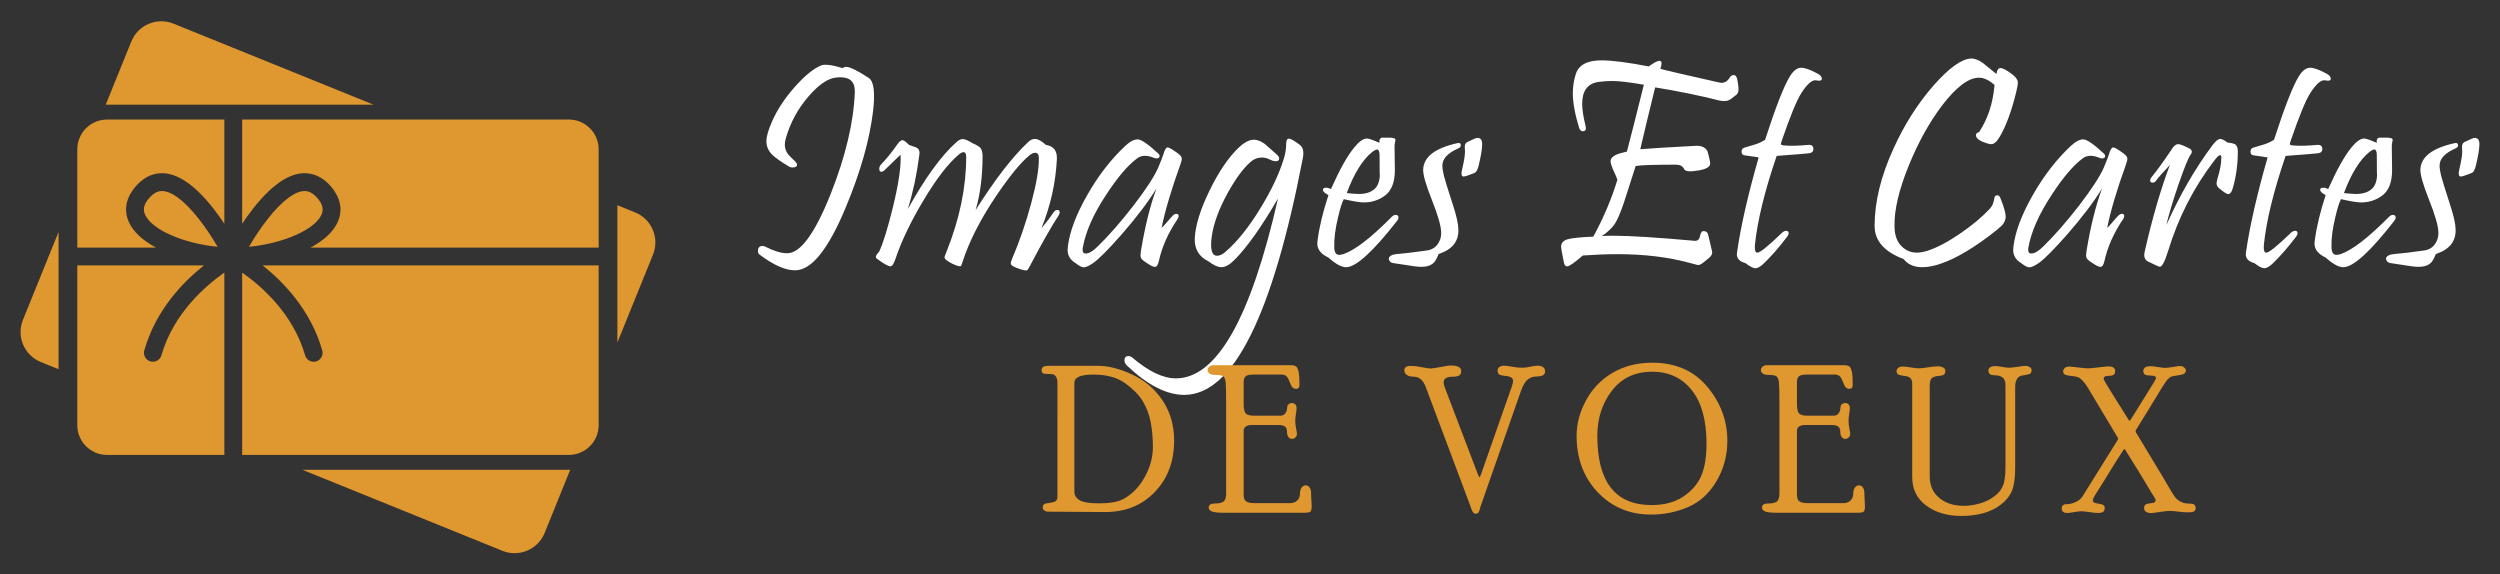 <?xml version="1.0" encoding="utf-8"?>
<!-- Generator: Adobe Illustrator 16.0.0, SVG Export Plug-In . SVG Version: 6.00 Build 0)  -->
<!DOCTYPE svg PUBLIC "-//W3C//DTD SVG 1.1//EN" "http://www.w3.org/Graphics/SVG/1.1/DTD/svg11.dtd">
<svg version="1.1" id="Calque_1" xmlns="http://www.w3.org/2000/svg" xmlns:xlink="http://www.w3.org/1999/xlink" x="0px" y="0px"
	 width="235px" height="54px" viewBox="0 0 235 54" enable-background="new 0 0 235 54" xml:space="preserve">
<rect x="0" y="0" width="235" height="54" fill="#333333" stroke="none"/>
<g>
	<g>
		<g>
			<path fill="#DF972F" d="M5.505,21.802v12.905l-1.668-0.676c-1.56-0.632-2.311-2.408-1.678-3.968L5.505,21.802z"/>
			<path fill="#DF972F" d="M35.115,9.839H9.939l2.404-5.935c0.631-1.561,2.406-2.313,3.967-1.681L35.115,9.839z"/>
			<path fill="#DF972F" d="M53.599,44.16l-2.402,5.935c-0.634,1.56-2.412,2.313-3.972,1.681l-18.8-7.615H53.599z"/>
			<path fill="#DF972F" d="M61.381,23.936l-3.347,8.261V19.292l1.668,0.675C61.262,20.599,62.014,22.376,61.381,23.936"/>
			<path fill="#DF972F" d="M21.089,11.237v9.793c-1.331-1.999-3.328-4.401-5.398-4.715c-1.02-0.153-1.973,0.195-2.76,1.011
				c-0.604,0.626-1.517,1.911-0.845,3.483c0.415,0.979,1.354,1.809,2.574,2.463H7.266v-9.236c0-1.546,1.253-2.799,2.799-2.799
				H21.089z"/>
			<path fill="#DF972F" d="M56.273,14.036v9.236H29.194c1.221-0.654,2.163-1.483,2.577-2.463c0.669-1.572-0.242-2.857-0.847-3.483
				c-0.784-0.815-1.74-1.164-2.759-1.011c-2.07,0.313-4.066,2.716-5.4,4.715v-9.793h30.706C55.02,11.237,56.273,12.49,56.273,14.036
				"/>
			<path fill="#DF972F" d="M56.273,24.95v15.011c0,1.548-1.256,2.801-2.802,2.801H10.064c-1.546,0-2.799-1.253-2.799-2.801V24.95
				h11.906c-1.937,1.529-4.52,4.175-5.608,7.986c-0.126,0.446,0.132,0.91,0.576,1.037c0.076,0.021,0.154,0.031,0.23,0.031
				c0.365,0,0.7-0.238,0.806-0.607c1.131-3.959,4.189-6.566,5.913-7.771v17.136h1.677V25.626c1.724,1.205,4.781,3.813,5.914,7.771
				c0.104,0.369,0.441,0.61,0.805,0.61c0.077,0,0.155-0.013,0.232-0.034c0.445-0.126,0.701-0.591,0.576-1.037
				c-1.091-3.812-3.672-6.457-5.608-7.986H56.273z"/>
			<path fill="#DF972F" d="M30.229,20.153c-0.614,1.444-3.621,2.732-6.832,3.047c0.324-0.553,0.749-1.227,1.237-1.909
				c1.422-1.985,2.765-3.163,3.78-3.317c0.067-0.009,0.14-0.017,0.221-0.017c0.287,0,0.661,0.099,1.083,0.533
				C30.475,19.276,30.37,19.815,30.229,20.153"/>
			<path fill="#DF972F" d="M20.46,23.2c-3.213-0.314-6.218-1.604-6.831-3.046c-0.146-0.339-0.249-0.878,0.51-1.664
				c0.421-0.435,0.795-0.533,1.081-0.533c0.081,0,0.153,0.008,0.22,0.017c1.014,0.152,2.354,1.324,3.771,3.301
				C19.702,21.961,20.129,22.643,20.46,23.2"/>
		</g>
	</g>
	<g>
		<g>
			<path fill="#FFFFFF" d="M82.069,10.448c-0.327,2.71-1.183,5.729-2.57,9.052c-1.63,3.923-3.209,5.892-4.735,5.91
				c-0.923,0.01-2.046-0.481-3.367-1.479c-0.104-0.083-0.154-0.191-0.154-0.322c0-0.326,0.149-0.489,0.446-0.489
				c0.075,0,0.149,0.02,0.225,0.057c0.8,0.409,1.485,0.62,2.053,0.629c1.239,0.037,2.604-1.802,4.094-5.518
				c1.425-3.586,2.188-6.801,2.292-9.642c0.028-0.921-0.43-1.383-1.37-1.383c-0.149,0-0.313,0.016-0.489,0.043
				c-0.728,0.102-1.55,0.678-2.472,1.732c-1.025,1.175-1.747,2.51-2.167,4.009c-0.056,0.195-0.083,0.382-0.083,0.559
				c0,0.346,0.117,0.661,0.351,0.951c0.213,0.213,0.427,0.429,0.643,0.643c0.101,0.102,0.152,0.195,0.152,0.278
				c0,0.177-0.14,0.266-0.419,0.266c-0.112,0-0.204-0.019-0.279-0.056c-0.801-0.475-1.35-0.862-1.649-1.158
				c-0.354-0.365-0.53-0.78-0.53-1.245c0-0.437,0.168-1.038,0.504-1.802c0.484-1.126,1.206-2.23,2.165-3.312
				c0.912-1.032,1.732-1.704,2.458-2.012c0.336-0.148,1.025-0.065,2.067,0.251c0.065-0.084,0.163-0.125,0.294-0.125
				c0.363,0,1.075,0.351,2.138,1.047C82.139,7.642,82.273,8.68,82.069,10.448z"/>
			<path fill="#FFFFFF" d="M99.483,20.297c-0.607,0.905-1.509,2.499-2.711,4.777c-0.111,0.206-0.181,0.315-0.209,0.322
				c-0.084,0.046-0.279,0.023-0.587-0.068c-0.643-0.197-0.964-0.383-0.964-0.559c0-0.104,0.041-0.253,0.126-0.447
				c0.698-1.631,1.297-3.371,1.795-5.219s0.738-3.268,0.719-4.252c0-0.327-0.115-0.491-0.349-0.491
				c-0.158,0-0.345,0.088-0.559,0.264c-0.791,0.646-1.816,1.894-3.074,3.746c-1.509,2.237-2.575,4.326-3.198,6.273
				c-0.065,0.223-0.122,0.348-0.168,0.378c-0.057,0.027-0.19,0.002-0.405-0.071c-0.316-0.113-0.619-0.27-0.908-0.476
				c-0.139-0.102-0.209-0.208-0.209-0.321c0-0.017,0.07-0.199,0.209-0.545c1.22-3.055,1.831-6.013,1.831-8.871
				c0-0.289-0.086-0.433-0.252-0.433c-0.12,0-0.275,0.079-0.461,0.236c-0.997,0.839-2.105,2.283-3.325,4.332
				c-1.174,1.956-2.05,3.79-2.626,5.503c-0.15,0.439-0.303,0.657-0.461,0.657c-0.188,0-0.569-0.208-1.146-0.627
				c-0.149-0.084-0.223-0.172-0.223-0.268c0-0.101,0.102-0.259,0.307-0.474c0.382-0.812,0.814-2.208,1.299-4.191
				c0.549-2.262,0.788-3.906,0.713-4.933c-0.139,0.14-0.378,0.371-0.713,0.692c-0.335,0.319-0.587,0.565-0.755,0.734
				c-0.119,0.12-0.227,0.182-0.32,0.182c-0.14,0-0.21-0.094-0.21-0.279c0-0.15,0.053-0.279,0.153-0.393
				c0.522-0.539,1.038-1.177,1.551-1.914c0.187-0.26,0.35-0.39,0.488-0.39c0.104,0,0.303,0.149,0.603,0.446
				c0.231,0.083,0.464,0.169,0.698,0.252c0.196,0.093,0.293,0.266,0.293,0.518c0,0.072-0.01,0.151-0.028,0.234
				c-0.231,1.8-0.592,3.478-1.075,5.031c1.647-2.962,3.18-5.067,4.596-6.314c0.196-0.178,0.386-0.266,0.574-0.266
				c0.195,0,0.493,0.125,0.894,0.378c0.382,0.167,0.633,0.316,0.755,0.446c0.14,0.169,0.209,0.429,0.209,0.781
				c0,1.9-0.219,3.592-0.655,5.072c1.815-2.877,3.468-5.016,4.958-6.412c0.195-0.188,0.4-0.279,0.614-0.279
				c0.28,0,0.625,0.186,1.034,0.559c0.727,0.112,1.07,0.554,1.035,1.328c-0.113,2.243-0.598,4.413-1.454,6.509
				c0.465-0.55,0.828-1.025,1.09-1.425c0.121-0.196,0.26-0.294,0.419-0.294c0.14,0,0.209,0.076,0.209,0.223
				C99.608,20.057,99.567,20.167,99.483,20.297z"/>
			<path fill="#FFFFFF" d="M110.959,15.451c-0.855,2.375-1.448,4.368-1.772,5.979c0.139-0.13,0.323-0.331,0.552-0.601
				s0.37-0.429,0.425-0.476c0.131-0.166,0.271-0.252,0.419-0.252c0.141,0,0.209,0.07,0.209,0.211c0,0.083-0.036,0.181-0.11,0.295
				c-0.875,1.293-1.457,2.603-1.747,3.923c-0.083,0.373-0.209,0.559-0.376,0.559c-0.16,0-0.452-0.148-0.88-0.445
				c-0.253-0.169-0.396-0.31-0.434-0.419c-0.046-0.104-0.046-0.309,0-0.616c0.391-2.365,0.88-4.331,1.467-5.896
				c-0.812,1.314-1.914,2.767-3.311,4.36c-1.221,1.387-2.101,2.271-2.642,2.653c-0.391,0.27-0.688,0.404-0.893,0.404
				c-0.169,0-0.424-0.135-0.77-0.404c-0.493-0.298-0.739-0.708-0.739-1.229c0-0.102,0.01-0.22,0.027-0.349
				c0.168-1.378,0.772-2.983,1.817-4.812c1.043-1.832,2.238-3.377,3.589-4.634c0.438-0.41,0.828-0.607,1.173-0.601
				c0.336,0.02,0.974,0.461,1.915,1.329c0.083,0.073,0.126,0.151,0.126,0.237c0,0.146-0.099,0.224-0.294,0.224
				c-0.075,0-0.146-0.016-0.209-0.041c-0.663-0.28-1.193-0.271-1.593,0.025c-0.877,0.642-1.845,1.775-2.905,3.396
				c-1.23,1.862-1.97,3.539-2.222,5.03c-0.011,0.063-0.016,0.125-0.016,0.182c0,0.233,0.095,0.348,0.28,0.348
				c0.315,0,0.694-0.219,1.131-0.656c1.044-1.016,2.16-2.291,3.354-3.826c1.22-1.594,2.003-2.796,2.347-3.606
				c0.251-0.596,0.414-1.015,0.489-1.258c0.119-0.417,0.251-0.628,0.392-0.628c0.139,0,0.465,0.19,0.977,0.574
				c0.214,0.156,0.33,0.302,0.35,0.432C111.104,14.975,111.063,15.171,110.959,15.451z"/>
			<path fill="#FFFFFF" d="M122.464,14.877c-2.859,14.836-6.575,22.251-11.148,22.241c-1.648,0-3.433-0.909-5.352-2.724
				c-0.176-0.169-0.265-0.34-0.265-0.517c0-0.272,0.125-0.407,0.377-0.407c0.131,0,0.257,0.051,0.377,0.155
				c1.519,1.294,2.878,1.941,4.08,1.941c3.837,0,7.036-5.634,9.598-16.905c-1.555,2.675-2.912,4.589-4.065,5.744
				c-0.466,0.476-0.88,0.711-1.243,0.711c-0.336,0-0.749-0.186-1.244-0.56c-0.885-0.437-1.307-1.154-1.271-2.148
				c0.057-1.223,0.526-2.735,1.411-4.542c0.866-1.76,1.771-3.088,2.712-3.983c0.53-0.502,1.01-0.752,1.438-0.752
				c0.315,0,0.665,0.14,1.047,0.419c0.056,0.048,0.429,0.378,1.118,0.99c0.14,0.123,0.21,0.243,0.21,0.363
				c0,0.17-0.112,0.252-0.335,0.252c-0.141,0-0.301-0.041-0.477-0.124c-0.278-0.15-0.554-0.224-0.823-0.224
				c-0.391,0-0.745,0.14-1.063,0.42c-0.68,0.596-1.393,1.563-2.137,2.904c-0.811,1.471-1.309,2.812-1.495,4.023
				c-0.046,0.325-0.07,0.61-0.07,0.853c0,0.688,0.186,1.035,0.559,1.035c0.252,0,0.518-0.128,0.797-0.379
				c1.108-0.951,2.207-2.323,3.296-4.12c1.017-1.66,1.738-3.182,2.166-4.57c0.158-0.491,0.238-0.962,0.238-1.411
				c0-0.354,0.083-0.529,0.251-0.529c0.176,0,0.522,0.196,1.035,0.586C122.491,13.853,122.584,14.271,122.464,14.877z"/>
			<path fill="#FFFFFF" d="M131.313,20.772c-2.263,2.898-3.856,4.345-4.777,4.345c-0.438,0-0.992-0.302-1.661-0.906
				c-0.699-0.327-1.049-0.765-1.049-1.315c0-0.1,0.009-0.208,0.028-0.321c0.167-1.274,0.508-2.686,1.021-4.232
				c-0.346-0.178-0.518-0.344-0.518-0.503c0-0.13,0.098-0.196,0.293-0.196c0.148,0,0.303,0.044,0.46,0.128
				c0.83-1.864,1.574-3.188,2.236-3.969c0.428-0.521,0.814-0.783,1.159-0.783c0.158,0,0.549,0.135,1.174,0.406
				c-0.048-0.28,0.031-0.442,0.237-0.489c0.01,0,0.228,0,0.656,0c0.4,0,0.602,0.069,0.602,0.209c0,0.029-0.015,0.107-0.043,0.237
				c-0.028,0.133-0.041,0.253-0.041,0.362c0,0.336,0.004,0.751,0.013,1.246c0.011,0.493,0.016,0.823,0.016,0.99
				c0,1.154-0.318,1.961-0.951,2.417c-0.577,0.42-1.229,0.63-1.956,0.63c-0.382,0-1.016-0.103-1.898-0.309
				c-0.16,0.29-0.336,0.854-0.532,1.69c-0.261,1.062-0.381,2.005-0.362,2.822c0.01,0.486,0.163,0.726,0.46,0.726
				c0.111,0,0.257-0.026,0.435-0.082c1.08-0.384,2.584-1.545,4.512-3.495c0.121-0.119,0.242-0.181,0.362-0.181
				c0.179,0,0.267,0.086,0.267,0.253C131.454,20.554,131.407,20.66,131.313,20.772z M129.68,14.597c0-0.361-0.08-0.543-0.237-0.543
				c-0.104,0-0.251,0.073-0.448,0.223c-0.913,0.735-1.713,2.025-2.401,3.871c0.185,0.027,0.511,0.054,0.977,0.083
				c0.755,0.027,1.318-0.144,1.691-0.518c0.279-0.278,0.433-0.74,0.46-1.382C129.693,16.806,129.68,16.228,129.68,14.597z"/>
			<path fill="#FFFFFF" d="M137.09,21.584c0.028,1.116-0.591,1.881-1.857,2.291c-0.159,0.392-0.309,0.66-0.447,0.811
				c-0.215,0.223-0.531,0.353-0.951,0.389c-0.27,0.021-0.558,0.005-0.864-0.041c-0.551-0.083-1.225-0.186-2.026-0.307
				c-0.225-0.036-0.359-0.172-0.405-0.404c0.037-0.252,0.298-0.401,0.781-0.447c0.662-0.049,1.641-0.162,2.935-0.35
				c0.484-0.112,0.829-0.387,1.033-0.825c0.122-0.224,0.183-0.498,0.183-0.823c0-0.587-0.294-1.621-0.882-3.103
				c-0.576-1.443-0.846-2.406-0.81-2.893c0.075-1.164,1.15-1.974,3.228-2.429c0.205-0.046,0.308,0.027,0.308,0.224
				c0,0.112-0.075,0.2-0.224,0.265c-1.005,0.438-1.508,0.978-1.508,1.62c0,0.252,0.046,0.566,0.14,0.943
				c0.093,0.378,0.372,1.282,0.838,2.717C136.903,20.256,137.081,21.043,137.09,21.584z M139.325,13.563
				c0,0.419-0.111,1.091-0.335,2.013c-0.085,0.315-0.178,0.522-0.279,0.614c-0.047,0.048-0.205,0.116-0.476,0.209
				c-0.344,0.131-0.559,0.196-0.643,0.196c-0.14,0-0.209-0.093-0.209-0.279c0-0.104,0.018-0.238,0.056-0.405
				c0.225-0.921,0.31-1.563,0.259-1.921c-0.052-0.358,0.053-0.583,0.313-0.677c0.457-0.233,0.751-0.351,0.881-0.351
				C139.181,12.963,139.325,13.163,139.325,13.563z"/>
			<path fill="#FFFFFF" d="M163.313,7.501c0.072,0.399,0.111,0.694,0.111,0.88c0,0.213-0.057,0.383-0.168,0.502
				c-0.019,0.021-0.201,0.16-0.546,0.42c-0.279,0.213-0.688,0.252-1.229,0.112c-1.723-0.438-3.689-0.838-5.896-1.201
				c-0.632,2.57-1.1,4.509-1.397,5.811c1.024-0.083,2.781-0.189,5.268-0.321c0.521-0.008,0.87,0.164,1.048,0.518
				c0.026,0.056,0.106,0.372,0.236,0.95c0.011,0.074,0.016,0.14,0.016,0.196c0,0.316-0.369,0.535-1.104,0.654
				c-0.783,0.141-1.23,0.1-1.342-0.125c-0.131-0.278-0.384-0.419-0.754-0.419c-2.069,0-3.336,0.041-3.801,0.125l-1.118,3.479
				c-0.325,0.951-0.612,1.611-0.858,1.979c-0.247,0.367-0.646,0.742-1.195,1.125c0.326-0.02,0.681-0.028,1.063-0.028
				c1.536,0,4.079,0.158,7.628,0.475c0.288,0.027,0.463-0.113,0.523-0.427c0.061-0.311,0.156-0.473,0.287-0.48
				c0.251-0.019,0.409,0.083,0.475,0.307c0.093,0.4,0.219,0.938,0.377,1.605c0.047,0.186-0.038,0.378-0.252,0.575
				c-0.204,0.157-0.399,0.314-0.587,0.475c-0.186,0.157-0.354,0.231-0.502,0.223c-0.038-0.01-0.307-0.078-0.81-0.211
				c-2.003-0.539-4.247-0.809-6.735-0.809c-1.016,0-2.104,0.042-3.268,0.125c-0.783,0.681-1.273,1.02-1.468,1.02
				c-0.158,0-0.261-0.121-0.309-0.363c-0.176-0.874-0.264-1.362-0.264-1.465c0-0.355,0.2-0.594,0.6-0.713
				c0.363-0.114,1.174-0.197,2.432-0.253c0.978-1.808,1.731-3.589,2.262-5.35c-0.054-0.169-0.199-0.503-0.432-1.008
				c-0.141-0.333-0.209-0.576-0.209-0.726c0-0.354,0.357-0.619,1.075-0.796c0.141-0.037,0.292-0.074,0.46-0.111
				c0.43-1.64,0.96-3.735,1.593-6.288c-1.331-0.231-2.319-0.35-2.96-0.35c-0.43,0-0.862,0.03-1.301,0.086
				c-1.024,0.147-1.536,0.834-1.536,2.054c0,0.549,0.104,1.229,0.309,2.041c0.092,0.362,0.013,0.544-0.239,0.544
				c-0.176,0-0.297-0.113-0.363-0.336c-0.391-1.285-0.587-2.366-0.587-3.241c0-0.626,0.094-1.226,0.28-1.802
				c0.269-0.858,1.077-1.286,2.416-1.286c0.988,0,2.468,0.19,4.442,0.572c0.484-0.353,0.82-0.531,1.006-0.531
				c0.13,0,0.196,0.085,0.196,0.252c0,0.121-0.038,0.29-0.112,0.503c0.373,0.112,2.213,0.542,5.52,1.284
				c0.428,0.104,0.764-0.054,1.005-0.473c0.104-0.149,0.22-0.226,0.35-0.226C163.136,7.053,163.257,7.201,163.313,7.501z"/>
			<path fill="#FFFFFF" d="M170.864,6.928c0.26,0.139,0.391,0.299,0.391,0.475c0,0.121-0.089,0.182-0.266,0.182
				c-0.038,0-0.096-0.008-0.175-0.02c-0.079-0.014-0.138-0.022-0.174-0.022c-0.354,0-0.783,0.389-1.286,1.16
				c-0.447,0.688-1.067,2.189-1.858,4.498c-0.074,0.207-0.103,0.326-0.083,0.363c0.027,0.065,0.147,0.103,0.363,0.113
				c0.549,0.046,1.286,0.026,2.207-0.057c0.316-0.026,0.475,0.107,0.475,0.404c0,0.206-0.12,0.331-0.363,0.377
				c-0.195,0.03-1.225,0.114-3.088,0.253c-1.117,3.269-1.797,6.035-2.039,8.299c-0.01,0.118-0.014,0.228-0.014,0.319
				c0,0.317,0.078,0.477,0.236,0.477c0.254,0,1.012-0.61,2.278-1.831c0.148-0.147,0.294-0.223,0.433-0.223
				c0.121,0,0.195,0.051,0.224,0.153c0.028,0.11-0.013,0.243-0.126,0.391c-0.754,0.997-1.493,1.846-2.221,2.544
				c-0.308,0.287-0.564,0.431-0.77,0.431c-0.204,0-0.521-0.161-0.949-0.487c-0.53-0.139-0.796-0.419-0.796-0.838
				c0-0.067,0.01-0.14,0.027-0.224c0.345-2.404,1.019-5.36,2.025-8.871c-0.493-0.065-0.94-0.13-1.34-0.197
				c-0.178-0.025-0.267-0.139-0.267-0.336c0-0.213,0.094-0.343,0.28-0.389c0.186-0.047,0.531-0.149,1.034-0.309
				c0.307-0.101,0.604-0.24,0.894-0.419c0.997-3.082,1.777-5.079,2.347-5.994c0.325-0.52,0.676-0.782,1.048-0.782
				C169.666,6.368,170.183,6.556,170.864,6.928z"/>
			<path fill="#FFFFFF" d="M189.526,8.646c-0.446,1.816-0.964,3.219-1.55,4.207c-0.271,0.466-0.535,0.698-0.798,0.698
				c-0.102,0-0.227-0.024-0.377-0.07c-0.707-0.213-1.062-0.471-1.062-0.767c0-0.15,0.099-0.249,0.294-0.295
				c0.82-1.229,1.304-2.707,1.453-4.43c-0.512-0.456-0.996-0.684-1.453-0.684c-0.969-0.011-2.114,0.843-3.438,2.557
				c-1.22,1.603-2.276,3.502-3.171,5.699c-0.932,2.291-1.378,4.202-1.34,5.729c0.008,0.885,0.273,1.547,0.796,1.982
				c0.381,0.317,0.814,0.477,1.299,0.477c0.279,0,0.602-0.057,0.965-0.166c0.894-0.28,1.928-0.822,3.1-1.624
				c1.118-0.762,2.049-1.54,2.795-2.331c0.233-0.252,0.373-0.573,0.419-0.966c0.028-0.203,0.122-0.307,0.279-0.307
				c0.131,0,0.229,0.084,0.294,0.252c0.336,0.839,0.504,1.42,0.504,1.746c0,0.307-0.127,0.596-0.378,0.865
				c-0.168,0.169-0.564,0.491-1.188,0.966c-1.975,1.48-3.669,2.403-5.085,2.766c-0.437,0.112-0.839,0.167-1.201,0.167
				c-0.764,0-1.345-0.256-1.746-0.768c-1.816-0.679-2.725-1.719-2.725-3.115c0-2.253,0.592-4.676,1.773-7.264
				c1.017-2.246,2.268-4.22,3.759-5.926c1.434-1.629,2.599-2.476,3.493-2.541c0.326-0.027,0.702,0.106,1.132,0.403
				c0.056,0.037,0.489,0.388,1.299,1.05c0.046-0.372,0.171-0.559,0.377-0.559c0.223,0,0.601,0.203,1.132,0.612
				c0.334,0.263,0.502,0.513,0.502,0.755C189.68,7.926,189.629,8.217,189.526,8.646z"/>
			<path fill="#FFFFFF" d="M199.844,15.451c-0.856,2.375-1.448,4.368-1.773,5.979c0.14-0.13,0.324-0.331,0.552-0.601
				c0.227-0.27,0.37-0.429,0.425-0.476c0.131-0.166,0.271-0.252,0.42-0.252c0.139,0,0.209,0.07,0.209,0.211
				c0,0.083-0.037,0.181-0.112,0.295c-0.874,1.293-1.456,2.603-1.746,3.923c-0.083,0.373-0.209,0.559-0.376,0.559
				c-0.16,0-0.452-0.148-0.881-0.445c-0.252-0.169-0.396-0.31-0.433-0.419c-0.047-0.104-0.047-0.309,0-0.616
				c0.391-2.365,0.88-4.331,1.467-5.896c-0.811,1.314-1.913,2.767-3.311,4.36c-1.221,1.387-2.101,2.271-2.642,2.653
				c-0.392,0.27-0.689,0.404-0.895,0.404c-0.168,0-0.423-0.135-0.768-0.404c-0.494-0.298-0.739-0.708-0.739-1.229
				c0-0.102,0.009-0.22,0.027-0.349c0.168-1.378,0.772-2.983,1.815-4.812c1.044-1.832,2.24-3.377,3.591-4.634
				c0.437-0.41,0.829-0.607,1.173-0.601c0.336,0.02,0.974,0.461,1.915,1.329c0.083,0.073,0.126,0.151,0.126,0.237
				c0,0.146-0.099,0.224-0.294,0.224c-0.074,0-0.146-0.016-0.209-0.041c-0.663-0.28-1.193-0.271-1.593,0.025
				c-0.877,0.642-1.845,1.775-2.906,3.396c-1.229,1.862-1.971,3.539-2.221,5.03c-0.01,0.063-0.015,0.125-0.015,0.182
				c0,0.233,0.093,0.348,0.279,0.348c0.315,0,0.693-0.219,1.131-0.656c1.044-1.016,2.16-2.291,3.354-3.826
				c1.22-1.594,2.002-2.796,2.347-3.606c0.251-0.596,0.413-1.015,0.489-1.258c0.119-0.417,0.251-0.628,0.39-0.628
				c0.141,0,0.468,0.19,0.979,0.574c0.214,0.156,0.33,0.302,0.35,0.432C199.988,14.975,199.947,15.171,199.844,15.451z"/>
			<path fill="#FFFFFF" d="M210.356,14.249c0,1.219-0.163,2.383-0.489,3.491c-0.101,0.335-0.241,0.505-0.419,0.505
				c-0.13,0-0.419-0.187-0.866-0.559c-0.224-0.187-0.278-0.453-0.168-0.797c0.263-0.848,0.392-1.527,0.392-2.038
				c0-0.178-0.036-0.269-0.111-0.269c-0.112,0-0.293,0.169-0.545,0.505c-1.937,2.522-3.386,5.354-4.344,8.495
				c-0.309,0.994-0.569,1.491-0.784,1.491c-0.083,0-0.45-0.162-1.103-0.486c-0.318-0.159-0.425-0.467-0.321-0.923
				c0.734-3.223,1.527-5.941,2.374-8.158c-0.688,0.726-1.126,1.224-1.313,1.494c-0.075,0.111-0.177,0.168-0.307,0.168
				c-0.159,0-0.239-0.071-0.239-0.211c0-0.082,0.038-0.176,0.113-0.278c0.456-0.55,1.066-1.389,1.829-2.516
				c0.233-0.409,0.468-0.613,0.699-0.613c0.167,0,0.508,0.131,1.019,0.391c0.289,0.148,0.335,0.35,0.141,0.6
				c-0.205,0.272-0.591,1.227-1.159,2.866c-0.54,1.591-0.913,2.839-1.117,3.744c1.267-2.823,2.705-5.315,4.316-7.475
				c0.308-0.409,0.555-0.615,0.74-0.615c0.168,0,0.396,0.112,0.685,0.336c0.393,0.046,0.639,0.106,0.74,0.181
				C210.277,13.69,210.356,13.913,210.356,14.249z"/>
			<path fill="#FFFFFF" d="M218.704,6.928c0.261,0.139,0.39,0.299,0.39,0.475c0,0.121-0.087,0.182-0.265,0.182
				c-0.037,0-0.096-0.008-0.175-0.02c-0.079-0.014-0.138-0.022-0.174-0.022c-0.354,0-0.782,0.389-1.285,1.16
				c-0.448,0.688-1.067,2.189-1.858,4.498c-0.076,0.207-0.104,0.326-0.084,0.363c0.027,0.065,0.148,0.103,0.363,0.113
				c0.549,0.046,1.286,0.026,2.207-0.057c0.316-0.026,0.475,0.107,0.475,0.404c0,0.206-0.12,0.331-0.363,0.377
				c-0.194,0.03-1.225,0.114-3.087,0.253c-1.118,3.269-1.797,6.035-2.039,8.299c-0.011,0.118-0.015,0.228-0.015,0.319
				c0,0.317,0.079,0.477,0.237,0.477c0.252,0,1.01-0.61,2.277-1.831c0.148-0.147,0.294-0.223,0.434-0.223
				c0.12,0,0.195,0.051,0.223,0.153c0.028,0.11-0.013,0.243-0.126,0.391c-0.754,0.997-1.494,1.846-2.221,2.544
				c-0.308,0.287-0.563,0.431-0.769,0.431c-0.204,0-0.521-0.161-0.951-0.487c-0.529-0.139-0.796-0.419-0.796-0.838
				c0-0.067,0.011-0.14,0.028-0.224c0.345-2.404,1.02-5.36,2.025-8.871c-0.492-0.065-0.94-0.13-1.341-0.197
				c-0.177-0.025-0.265-0.139-0.265-0.336c0-0.213,0.093-0.343,0.279-0.389c0.186-0.047,0.53-0.149,1.034-0.309
				c0.308-0.101,0.604-0.24,0.894-0.419c0.996-3.082,1.778-5.079,2.348-5.994c0.325-0.52,0.676-0.782,1.048-0.782
				C217.507,6.368,218.022,6.556,218.704,6.928z"/>
			<path fill="#FFFFFF" d="M225.053,20.772c-2.263,2.898-3.856,4.345-4.778,4.345c-0.437,0-0.992-0.302-1.662-0.906
				c-0.698-0.327-1.048-0.765-1.048-1.315c0-0.1,0.01-0.208,0.028-0.321c0.167-1.274,0.508-2.686,1.02-4.232
				c-0.345-0.178-0.517-0.344-0.517-0.503c0-0.13,0.097-0.196,0.292-0.196c0.15,0,0.303,0.044,0.462,0.128
				c0.83-1.864,1.573-3.188,2.234-3.969c0.429-0.521,0.816-0.783,1.161-0.783c0.158,0,0.549,0.135,1.174,0.406
				c-0.048-0.28,0.032-0.442,0.236-0.489c0.011,0,0.229,0,0.656,0c0.402,0,0.602,0.069,0.602,0.209c0,0.029-0.014,0.107-0.043,0.237
				c-0.027,0.133-0.041,0.253-0.041,0.362c0,0.336,0.004,0.751,0.014,1.246c0.01,0.493,0.015,0.823,0.015,0.99
				c0,1.154-0.316,1.961-0.951,2.417c-0.577,0.42-1.229,0.63-1.955,0.63c-0.382,0-1.015-0.103-1.898-0.309
				c-0.16,0.29-0.336,0.854-0.532,1.69c-0.261,1.062-0.382,2.005-0.363,2.822c0.01,0.486,0.163,0.726,0.46,0.726
				c0.112,0,0.257-0.026,0.436-0.082c1.079-0.384,2.582-1.545,4.511-3.495c0.121-0.119,0.243-0.181,0.363-0.181
				c0.178,0,0.266,0.086,0.266,0.253C225.192,20.554,225.146,20.66,225.053,20.772z M223.419,14.597c0-0.361-0.08-0.543-0.238-0.543
				c-0.102,0-0.251,0.073-0.446,0.223c-0.913,0.735-1.714,2.025-2.403,3.871c0.186,0.027,0.511,0.054,0.978,0.083
				c0.755,0.027,1.318-0.144,1.691-0.518c0.28-0.278,0.432-0.74,0.461-1.382C223.432,16.806,223.419,16.228,223.419,14.597z"/>
			<path fill="#FFFFFF" d="M230.829,21.584c0.027,1.116-0.593,1.881-1.858,2.291c-0.159,0.392-0.307,0.66-0.447,0.811
				c-0.214,0.223-0.53,0.353-0.95,0.389c-0.271,0.021-0.559,0.005-0.866-0.041c-0.549-0.083-1.225-0.186-2.025-0.307
				c-0.224-0.036-0.359-0.172-0.405-0.404c0.036-0.252,0.298-0.401,0.783-0.447c0.661-0.049,1.64-0.162,2.934-0.35
				c0.483-0.112,0.828-0.387,1.033-0.825c0.121-0.224,0.184-0.498,0.184-0.823c0-0.587-0.295-1.621-0.882-3.103
				c-0.578-1.443-0.847-2.406-0.812-2.893c0.076-1.164,1.152-1.974,3.228-2.429c0.205-0.046,0.309,0.027,0.309,0.224
				c0,0.112-0.075,0.2-0.224,0.265c-1.007,0.438-1.509,0.978-1.509,1.62c0,0.252,0.047,0.566,0.14,0.943
				c0.093,0.378,0.373,1.282,0.839,2.717C230.644,20.256,230.818,21.043,230.829,21.584z M233.064,13.563
				c0,0.419-0.112,1.091-0.335,2.013c-0.084,0.315-0.179,0.522-0.279,0.614c-0.047,0.048-0.206,0.116-0.476,0.209
				c-0.346,0.131-0.56,0.196-0.644,0.196c-0.139,0-0.209-0.093-0.209-0.279c0-0.104,0.019-0.238,0.057-0.405
				c0.224-0.921,0.309-1.563,0.259-1.921c-0.051-0.358,0.052-0.583,0.313-0.677c0.455-0.233,0.75-0.351,0.88-0.351
				C232.919,12.963,233.064,13.163,233.064,13.563z"/>
		</g>
		<g>
			<path fill="#DF972F" d="M103.24,34.388c0.942,0,2.001,0.269,3.177,0.814c1.18,0.541,2.131,1.354,2.858,2.434
				c0.729,1.079,1.094,2.339,1.094,3.775c0,1.959-0.603,3.569-1.81,4.829c-1.204,1.264-2.767,1.893-4.689,1.893l-5.337-0.036
				c-0.144,0-0.267-0.037-0.368-0.111c-0.1-0.073-0.15-0.171-0.15-0.299c0-0.108,0.034-0.198,0.104-0.267
				c0.069-0.069,0.259-0.122,0.564-0.157c0.307-0.034,0.505-0.101,0.589-0.196c0.085-0.098,0.127-0.218,0.127-0.363V36.014
				c0-0.283-0.047-0.486-0.138-0.61c-0.091-0.126-0.189-0.199-0.291-0.222c-0.104-0.022-0.303-0.032-0.599-0.032
				c-0.181,0-0.304-0.031-0.367-0.09c-0.063-0.062-0.094-0.154-0.094-0.282c0-0.26,0.208-0.39,0.622-0.39H103.24z M100.99,46.186
				c0,0.363,0.167,0.643,0.5,0.837c0.334,0.196,0.946,0.292,1.842,0.292c0.968,0,1.701-0.125,2.198-0.375
				c0.843-0.435,1.527-1.121,2.055-2.06c0.524-0.941,0.787-1.893,0.787-2.858c0-0.833-0.071-1.618-0.211-2.355
				c-0.144-0.736-0.397-1.4-0.766-1.994c-0.367-0.59-0.925-1.148-1.667-1.676c-0.743-0.527-1.73-0.788-2.964-0.788
				c-1.184,0-1.774,0.257-1.774,0.769V46.186z"/>
			<path fill="#DF972F" d="M121.217,47.298c0.318,0,0.563-0.087,0.729-0.256c0.167-0.167,0.251-0.383,0.251-0.645
				c0-0.239,0.054-0.427,0.16-0.566s0.231-0.211,0.377-0.211c0.145,0,0.264,0.066,0.363,0.198c0.095,0.13,0.145,0.307,0.145,0.527
				c0,0.219,0.009,0.456,0.029,0.711c0.017,0.253,0.026,0.427,0.026,0.521c0,0.258-0.037,0.425-0.107,0.503
				c-0.071,0.078-0.26,0.118-0.56,0.118h-7.618c-0.535,0-0.9-0.04-1.096-0.12c-0.199-0.081-0.297-0.201-0.297-0.362
				c0-0.255,0.179-0.384,0.537-0.384c0.458,0,0.754-0.073,0.895-0.22c0.137-0.146,0.205-0.383,0.205-0.704v-8.614
				c0-0.929-0.015-1.545-0.046-1.846c-0.032-0.302-0.111-0.495-0.235-0.579c-0.125-0.085-0.377-0.127-0.753-0.127
				c-0.228,0-0.401-0.041-0.523-0.128c-0.123-0.085-0.185-0.195-0.185-0.327c0-0.12,0.055-0.229,0.161-0.319
				c0.106-0.093,0.241-0.139,0.405-0.139h7.248c0.29,0,0.479,0.061,0.566,0.179c0.089,0.119,0.152,0.296,0.194,0.528
				c0.038,0.23,0.061,0.615,0.061,1.147c0,0.245-0.105,0.368-0.311,0.368c-0.12,0-0.226-0.036-0.316-0.108
				c-0.091-0.073-0.192-0.257-0.302-0.552c-0.11-0.293-0.223-0.48-0.339-0.564c-0.117-0.079-0.25-0.12-0.402-0.12h-2.585
				c-0.436,0-0.706,0.06-0.822,0.183c-0.112,0.122-0.169,0.306-0.169,0.552v1.991c0,0.465,0.063,0.773,0.188,0.921
				c0.127,0.147,0.382,0.221,0.766,0.221h2.511c0.207,0,0.364-0.083,0.473-0.247c0.105-0.167,0.159-0.354,0.159-0.563
				c0-0.104,0.044-0.196,0.133-0.267c0.088-0.073,0.19-0.111,0.312-0.111c0.124,0,0.228,0.042,0.309,0.123
				c0.084,0.081,0.122,0.198,0.122,0.349c0,0.133-0.02,0.32-0.061,0.568c-0.04,0.248-0.062,0.449-0.062,0.606
				c0,0.236,0.026,0.486,0.08,0.749c0.055,0.263,0.081,0.425,0.081,0.479c0,0.144-0.049,0.265-0.143,0.357
				c-0.092,0.094-0.203,0.14-0.327,0.14c-0.133,0-0.244-0.057-0.332-0.174c-0.088-0.114-0.132-0.274-0.132-0.476
				c0-0.237-0.061-0.406-0.188-0.507c-0.125-0.101-0.334-0.149-0.623-0.149h-2.491c-0.228,0-0.411,0.044-0.556,0.135
				c-0.145,0.09-0.219,0.225-0.219,0.401v6.016c0,0.313,0.081,0.524,0.241,0.631c0.162,0.106,0.436,0.162,0.825,0.162H121.217z"/>
			<path fill="#DF972F" d="M142.115,36.317c0.075-0.221,0.112-0.39,0.112-0.508c0-0.284-0.244-0.442-0.735-0.473
				c-0.263-0.025-0.449-0.066-0.554-0.129c-0.108-0.063-0.162-0.193-0.162-0.395c0-0.117,0.051-0.218,0.156-0.305
				c0.104-0.089,0.258-0.131,0.464-0.131c0.177,0,0.423,0.032,0.737,0.093c0.317,0.064,0.643,0.096,0.974,0.096
				c0.23,0,0.48-0.031,0.748-0.096c0.264-0.061,0.498-0.093,0.699-0.093c0.22,0,0.389,0.047,0.507,0.145
				c0.12,0.095,0.179,0.218,0.179,0.368c0,0.206-0.081,0.341-0.241,0.407c-0.158,0.063-0.362,0.098-0.606,0.098
				c-0.302,0-0.569,0.098-0.805,0.296c-0.235,0.196-0.448,0.567-0.635,1.105l-3.805,10.876c-0.012,0.038-0.036,0.124-0.071,0.264
				c-0.035,0.138-0.081,0.229-0.144,0.283c-0.063,0.048-0.135,0.074-0.224,0.074c-0.073,0-0.145-0.031-0.208-0.095
				c-0.066-0.062-0.122-0.167-0.175-0.313c-0.049-0.15-0.081-0.238-0.093-0.271l-4.217-11.242c-0.245-0.64-0.62-0.961-1.123-0.961
				c-0.286,0-0.507-0.057-0.657-0.166c-0.15-0.113-0.228-0.263-0.228-0.449c0-0.267,0.206-0.402,0.616-0.402
				c0.281,0,0.626,0.042,1.036,0.123c0.407,0.083,0.681,0.122,0.821,0.122c0.131,0,0.443-0.046,0.937-0.139
				c0.495-0.097,0.8-0.143,0.912-0.143c0.684,0,1.026,0.172,1.026,0.513c0,0.193-0.058,0.333-0.179,0.416
				c-0.12,0.083-0.315,0.125-0.593,0.125c-0.591,0-0.885,0.18-0.885,0.537c0,0.132,0.037,0.291,0.112,0.48l3.141,8.241l0.122,0.216
				l0.104-0.195L142.115,36.317z"/>
			<path fill="#DF972F" d="M155.308,34.094c2.197,0,3.922,0.756,5.18,2.261c1.255,1.507,1.883,3.198,1.883,5.076
				c0,1.388-0.34,2.655-1.021,3.802c-0.682,1.15-1.569,1.959-2.666,2.43c-1.095,0.471-2.256,0.706-3.487,0.706
				c-2.002,0-3.67-0.695-5.001-2.089c-1.328-1.395-1.995-3.165-1.995-5.312c0-1.123,0.295-2.233,0.885-3.332
				c0.591-1.099,1.425-1.963,2.5-2.595C152.661,34.41,153.9,34.094,155.308,34.094z M155.252,47.477
				c1.182,0,2.166-0.263,2.956-0.785c0.789-0.522,1.355-1.165,1.693-1.927c0.342-0.766,0.511-1.781,0.511-3.051
				c0-2.196-0.459-3.872-1.378-5.031c-0.917-1.16-2.16-1.741-3.727-1.741c-1.614,0-2.881,0.596-3.792,1.788
				c-0.912,1.191-1.367,2.604-1.367,4.238C150.148,45.307,151.85,47.477,155.252,47.477z"/>
			<path fill="#DF972F" d="M173.226,47.298c0.321,0,0.563-0.087,0.729-0.256c0.167-0.167,0.25-0.383,0.25-0.645
				c0-0.239,0.056-0.427,0.162-0.566s0.23-0.211,0.375-0.211c0.146,0,0.265,0.066,0.363,0.198c0.099,0.13,0.146,0.307,0.146,0.527
				c0,0.219,0.01,0.456,0.027,0.711c0.02,0.253,0.029,0.427,0.029,0.521c0,0.258-0.036,0.425-0.107,0.503
				c-0.074,0.078-0.26,0.118-0.561,0.118h-7.618c-0.533,0-0.899-0.04-1.098-0.12c-0.196-0.081-0.296-0.201-0.296-0.362
				c0-0.255,0.179-0.384,0.537-0.384c0.458,0,0.757-0.073,0.895-0.22c0.136-0.146,0.208-0.383,0.208-0.704v-8.614
				c0-0.929-0.017-1.545-0.049-1.846c-0.032-0.302-0.108-0.495-0.236-0.579c-0.124-0.085-0.375-0.127-0.752-0.127
				c-0.226,0-0.399-0.041-0.522-0.128c-0.122-0.085-0.185-0.195-0.185-0.327c0-0.12,0.055-0.229,0.16-0.319
				c0.108-0.093,0.242-0.139,0.404-0.139h7.252c0.289,0,0.478,0.061,0.563,0.179c0.088,0.119,0.151,0.296,0.194,0.528
				c0.041,0.23,0.061,0.615,0.061,1.147c0,0.245-0.104,0.368-0.312,0.368c-0.117,0-0.224-0.036-0.313-0.108
				c-0.091-0.073-0.19-0.257-0.302-0.552c-0.111-0.293-0.223-0.48-0.341-0.564c-0.115-0.079-0.249-0.12-0.399-0.12h-2.586
				c-0.435,0-0.708,0.06-0.821,0.183c-0.112,0.122-0.169,0.306-0.169,0.552v1.991c0,0.465,0.061,0.773,0.188,0.921
				c0.126,0.147,0.38,0.221,0.765,0.221h2.511c0.206,0,0.362-0.083,0.471-0.247c0.107-0.167,0.162-0.354,0.162-0.563
				c0-0.104,0.041-0.196,0.129-0.267c0.089-0.073,0.19-0.111,0.312-0.111c0.125,0,0.23,0.042,0.312,0.123s0.123,0.198,0.123,0.349
				c0,0.133-0.023,0.32-0.063,0.568c-0.041,0.248-0.061,0.449-0.061,0.606c0,0.236,0.026,0.486,0.078,0.749
				c0.055,0.263,0.082,0.425,0.082,0.479c0,0.144-0.048,0.265-0.141,0.357c-0.096,0.094-0.206,0.14-0.331,0.14
				c-0.133,0-0.242-0.057-0.328-0.174c-0.089-0.114-0.133-0.274-0.133-0.476c0-0.237-0.063-0.406-0.188-0.507
				c-0.127-0.101-0.333-0.149-0.623-0.149h-2.492c-0.227,0-0.412,0.044-0.558,0.135c-0.145,0.09-0.215,0.225-0.215,0.401v6.016
				c0,0.313,0.078,0.524,0.239,0.631c0.16,0.106,0.435,0.162,0.827,0.162H173.226z"/>
			<path fill="#DF972F" d="M188.513,36.148c0-0.583-0.355-0.876-1.064-0.876c-0.358,0-0.537-0.146-0.537-0.438
				c0-0.279,0.228-0.419,0.685-0.419c0.145,0,0.351,0.023,0.62,0.077c0.271,0.048,0.473,0.074,0.61,0.074
				c0.188,0,0.459-0.028,0.809-0.085c0.351-0.057,0.612-0.087,0.789-0.087c0.131,0,0.256,0.039,0.371,0.114
				c0.114,0.073,0.174,0.164,0.174,0.269c0,0.182-0.05,0.299-0.149,0.354c-0.101,0.056-0.307,0.105-0.619,0.146
				c-0.311,0.039-0.517,0.162-0.618,0.366c-0.106,0.205-0.157,0.436-0.157,0.693v7.672c0,0.95-0.106,1.666-0.314,2.153
				c-0.211,0.485-0.557,0.911-1.032,1.274c-0.478,0.365-1.029,0.633-1.657,0.807c-0.627,0.172-1.312,0.257-2.052,0.257
				c-1.331,0-2.435-0.326-3.312-0.978c-0.875-0.652-1.312-1.545-1.312-2.68v-8.82c0-0.181-0.049-0.333-0.147-0.455
				c-0.098-0.121-0.307-0.202-0.624-0.239c-0.322-0.039-0.518-0.092-0.589-0.166c-0.074-0.072-0.11-0.166-0.11-0.281
				c0-0.125,0.057-0.231,0.169-0.31c0.112-0.077,0.242-0.119,0.387-0.119c0.182,0,0.441,0.029,0.779,0.086
				c0.339,0.056,0.592,0.085,0.761,0.085c0.201,0,0.492-0.031,0.88-0.096c0.385-0.062,0.677-0.094,0.877-0.094
				c0.214,0,0.388,0.037,0.528,0.114c0.137,0.075,0.204,0.188,0.204,0.333c0,0.12-0.03,0.221-0.097,0.301
				c-0.066,0.079-0.237,0.13-0.515,0.152c-0.275,0.021-0.488,0.087-0.636,0.191c-0.146,0.108-0.22,0.338-0.22,0.696v8.572
				c0,0.846,0.299,1.518,0.896,2.013c0.599,0.496,1.361,0.743,2.293,0.743c0.585,0,1.161-0.096,1.729-0.287
				c0.565-0.192,1.054-0.48,1.458-0.867c0.407-0.386,0.635-0.899,0.686-1.541c0.038-0.163,0.058-0.538,0.058-1.13V36.148z"/>
			<path fill="#DF972F" d="M200.75,40.546c0,0.041,0.012,0.081,0.037,0.112l0.864,1.43c1.268,2.09,2.103,3.491,2.511,4.202
				c0.184,0.313,0.345,0.528,0.485,0.649c0.142,0.117,0.304,0.215,0.485,0.291c0.181,0.074,0.443,0.113,0.781,0.113
				c0.318,0,0.48,0.145,0.48,0.436c0,0.135-0.053,0.231-0.157,0.292c-0.102,0.062-0.283,0.09-0.541,0.09
				c-0.265,0-0.585-0.023-0.968-0.069c-0.381-0.048-0.623-0.071-0.73-0.071c-0.201,0-0.522,0.034-0.967,0.104
				c-0.442,0.069-0.716,0.104-0.815,0.104c-0.447,0-0.669-0.166-0.669-0.495c0-0.108,0.034-0.199,0.103-0.271
				c0.068-0.074,0.22-0.123,0.455-0.147c0.236-0.025,0.383-0.062,0.439-0.108s0.083-0.107,0.083-0.184s-0.061-0.204-0.184-0.385
				c-0.121-0.185-0.278-0.437-0.464-0.762c-0.188-0.329-0.49-0.827-0.905-1.499l-1.306-2.101l-0.065-0.074l-0.084,0.074
				c-0.414,0.623-0.865,1.331-1.348,2.129c-0.486,0.799-0.863,1.403-1.137,1.823c-0.273,0.416-0.41,0.681-0.41,0.794
				c0,0.076,0.028,0.14,0.088,0.193c0.061,0.054,0.213,0.099,0.458,0.133c0.246,0.034,0.402,0.083,0.471,0.149
				c0.069,0.066,0.104,0.149,0.104,0.249c0,0.189-0.056,0.315-0.164,0.378c-0.111,0.063-0.256,0.095-0.438,0.095
				c-0.2,0-0.472-0.027-0.817-0.082c-0.343-0.052-0.604-0.078-0.78-0.078c-0.155,0-0.385,0.026-0.684,0.078
				c-0.301,0.055-0.507,0.082-0.62,0.082c-0.357,0-0.537-0.144-0.537-0.426c0-0.269,0.162-0.404,0.481-0.404
				c0.275,0,0.556-0.068,0.837-0.203c0.282-0.135,0.49-0.304,0.624-0.513l3.308-5.3c0.025-0.052,0.037-0.098,0.037-0.142
				s-0.021-0.101-0.065-0.17l-2.772-4.625c-0.177-0.282-0.344-0.505-0.505-0.672c-0.159-0.166-0.31-0.272-0.447-0.319
				c-0.136-0.048-0.355-0.086-0.649-0.112c-0.294-0.029-0.487-0.078-0.577-0.147c-0.091-0.071-0.139-0.158-0.139-0.267
				c0-0.12,0.048-0.228,0.139-0.319c0.09-0.092,0.225-0.14,0.398-0.14c0.165,0,0.461,0.027,0.888,0.082
				c0.43,0.053,0.727,0.08,0.897,0.08c0.201,0,0.54-0.031,1.017-0.091c0.479-0.059,0.775-0.089,0.888-0.089
				c0.442,0,0.662,0.144,0.662,0.428c0,0.135-0.036,0.242-0.106,0.322c-0.067,0.084-0.223,0.128-0.46,0.135
				c-0.238,0.006-0.385,0.035-0.439,0.09c-0.051,0.054-0.078,0.121-0.078,0.211c0,0.088,0.777,1.359,2.332,3.813l0.103,0.113
				l0.113-0.113l1.397-2.245c0.651-1.024,0.979-1.574,0.979-1.643c0-0.076-0.031-0.134-0.09-0.179
				c-0.06-0.044-0.221-0.069-0.48-0.076c-0.26-0.005-0.429-0.046-0.508-0.12c-0.078-0.076-0.117-0.174-0.117-0.299
				c0-0.304,0.223-0.456,0.666-0.456c0.149,0,0.392,0.027,0.723,0.081c0.332,0.051,0.53,0.078,0.592,0.078
				c0.189,0,0.458-0.029,0.809-0.088c0.351-0.063,0.566-0.092,0.647-0.092c0.17,0,0.306,0.05,0.41,0.146
				c0.103,0.095,0.153,0.188,0.153,0.273c0,0.118-0.049,0.214-0.149,0.29c-0.102,0.073-0.305,0.133-0.607,0.172
				c-0.305,0.041-0.506,0.078-0.604,0.115c-0.095,0.034-0.203,0.11-0.318,0.226c-0.118,0.114-0.304,0.383-0.562,0.796
				c-0.981,1.623-1.793,2.945-2.432,3.962C200.767,40.436,200.75,40.489,200.75,40.546z"/>
		</g>
	</g>
</g>
</svg>

